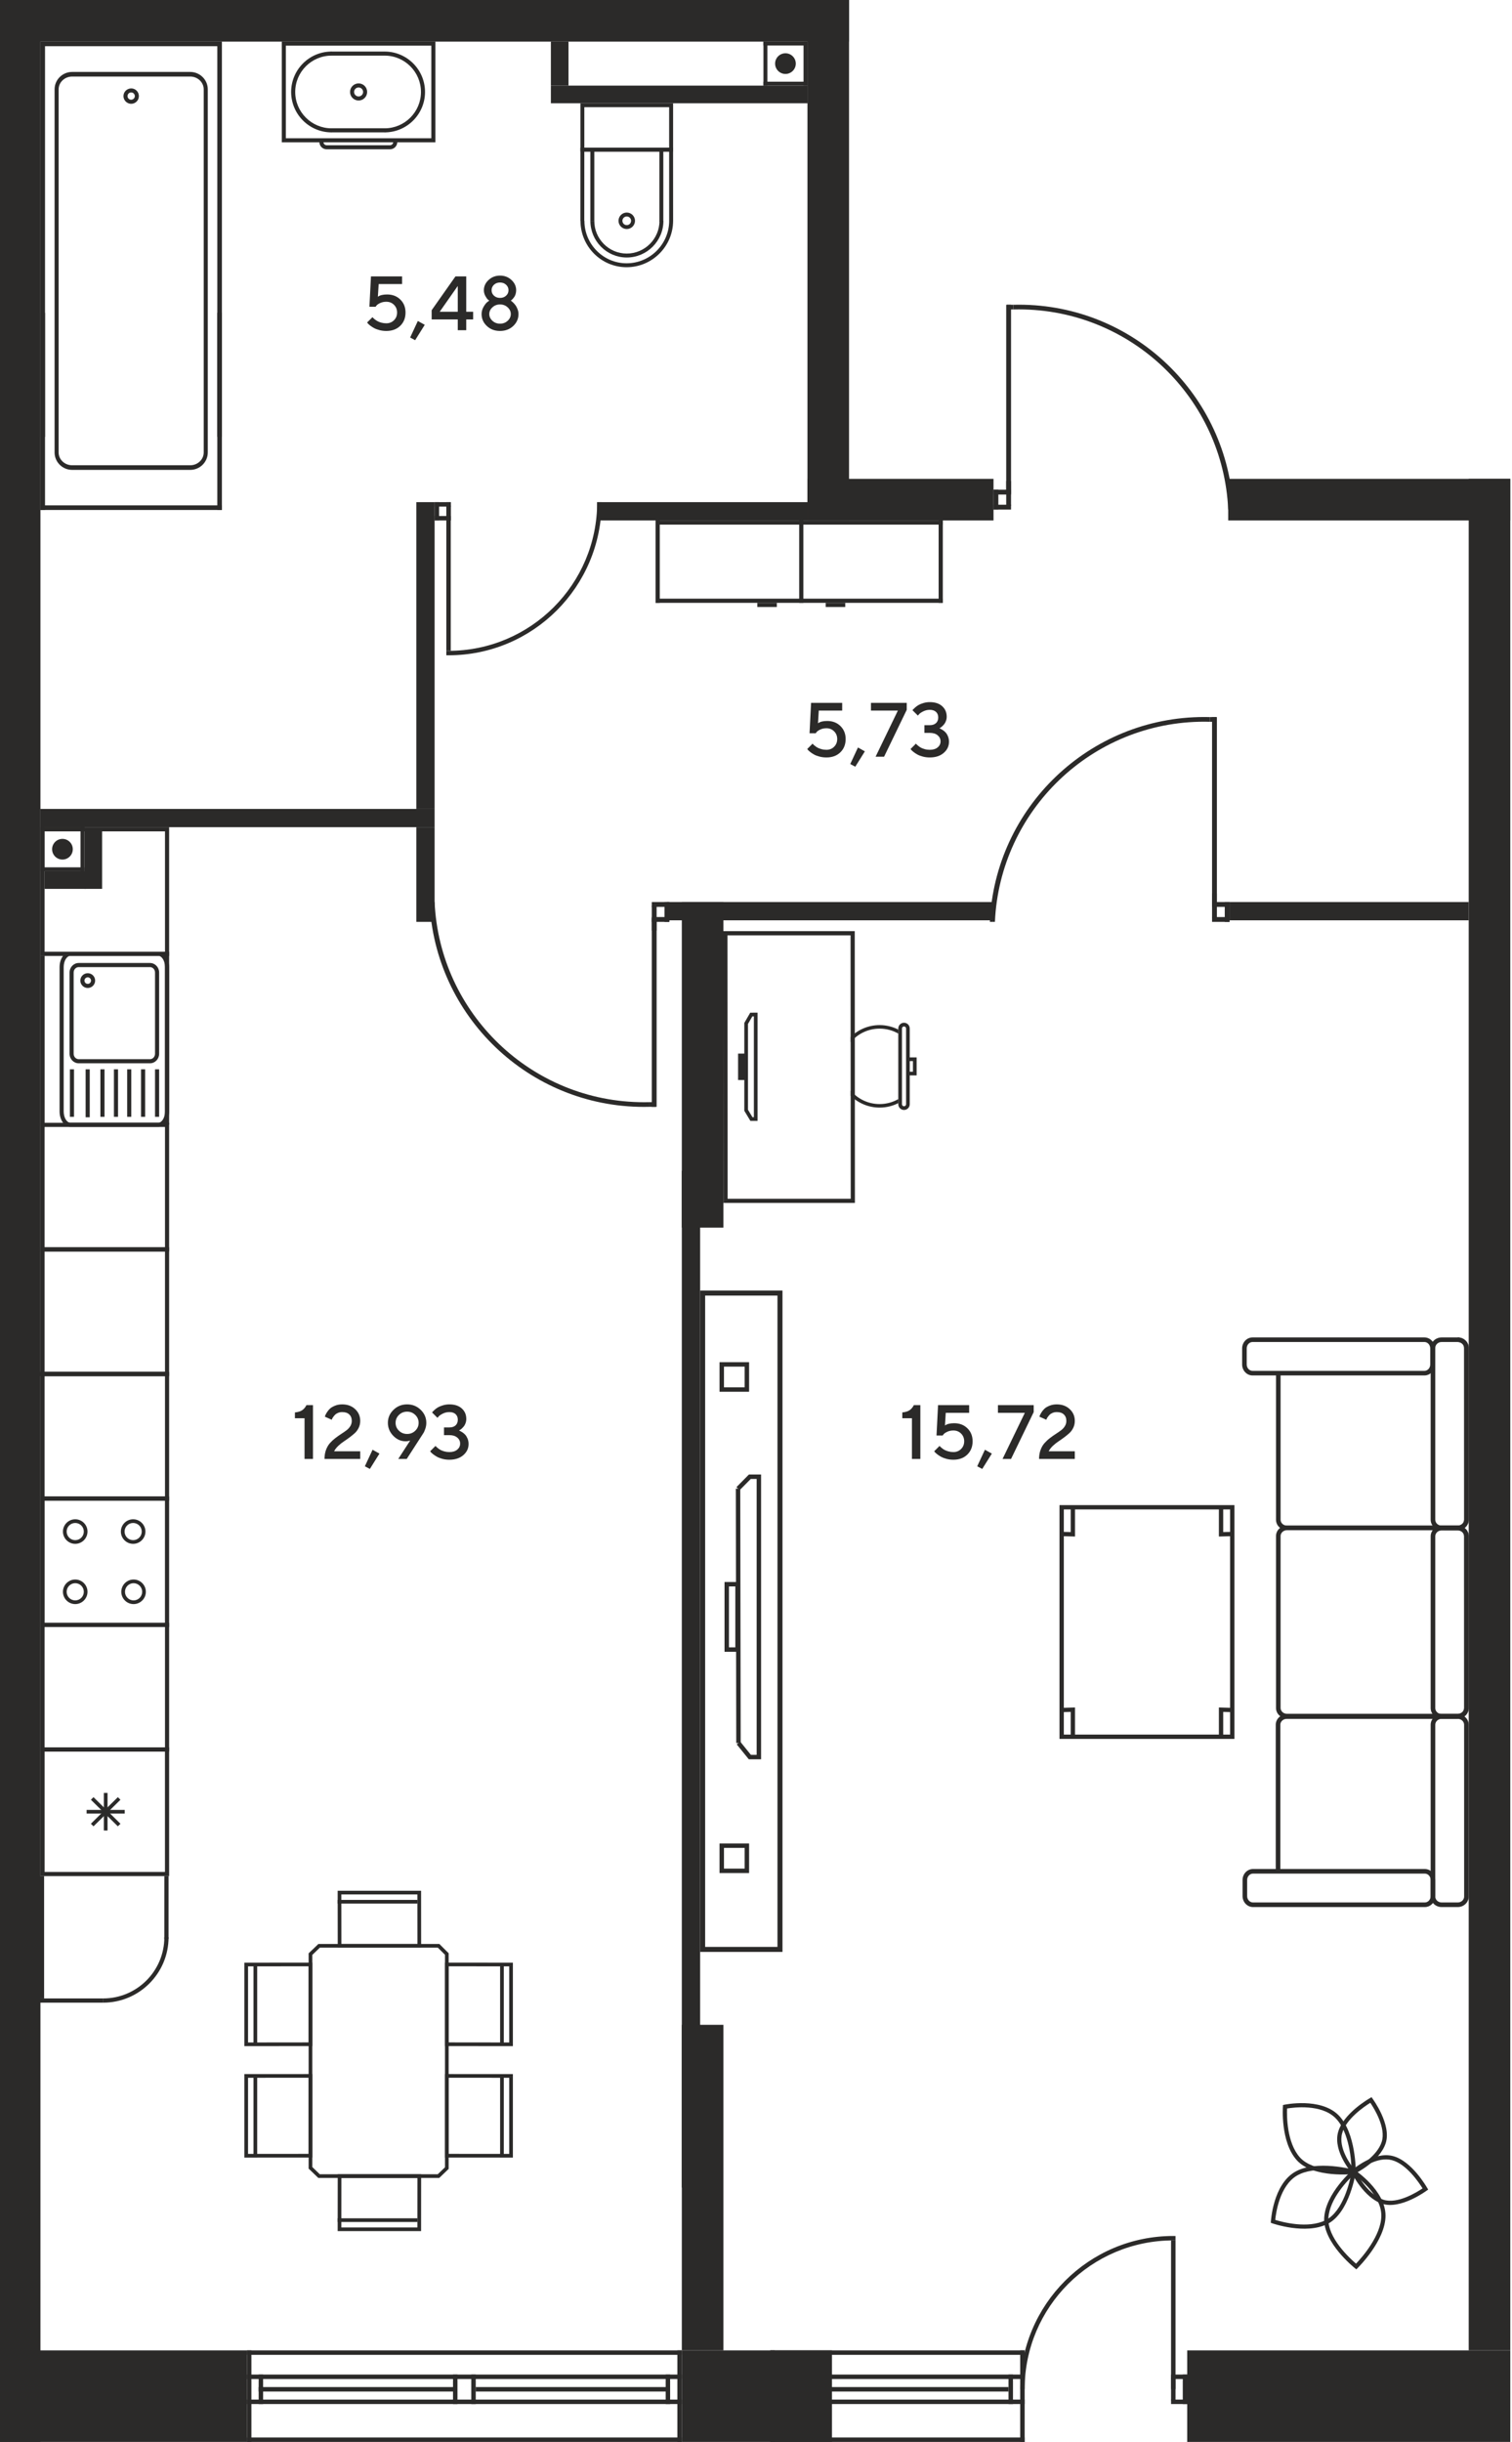 <?xml version="1.0" encoding="UTF-8"?>
<!DOCTYPE svg PUBLIC "-//W3C//DTD SVG 1.1//EN" "http://www.w3.org/Graphics/SVG/1.1/DTD/svg11.dtd">
<!-- Creator: CorelDRAW -->
<svg xmlns="http://www.w3.org/2000/svg" xml:space="preserve" width="669px" height="1080px" version="1.1" style="shape-rendering:geometricPrecision; text-rendering:geometricPrecision; image-rendering:optimizeQuality; fill-rule:evenodd; clip-rule:evenodd"
viewBox="0 0 669 1080.42"
 xmlns:xlink="http://www.w3.org/1999/xlink"
 xmlns:xodm="http://www.corel.com/coreldraw/odm/2003">
 <defs>
  <style type="text/css">
   <![CDATA[
    .fil0 {fill:#2B2A29}
    .fil3 {fill:#2B2A29}
    .fil2 {fill:#2B2A29;fill-rule:nonzero}
    .fil1 {fill:#2B2A29;fill-rule:nonzero}
   ]]>
  </style>
 </defs>
 <g id="Слой_x0020_1">
  <polygon class="fil0" points="668.37,1080.42 668.37,1039.92 525.37,1039.92 525.37,1080.42 "/>
  <polygon class="fil0" points="301.67,1080.42 301.67,1039.92 368.13,1039.92 368.13,1080.42 "/>
  <polygon class="fil0" points="109.18,1080.42 109.18,1039.92 -0.63,1039.92 -0.63,1080.42 "/>
  <polygon class="fil0" points="301.67,1080.42 301.67,1078.45 109.18,1078.45 109.18,1080.42 "/>
  <polygon class="fil0" points="301.67,1041.89 301.67,1039.92 109.18,1039.92 109.18,1041.89 "/>
  <polygon class="fil0" points="301.67,1063.66 301.67,1061.69 109.18,1061.69 109.18,1063.66 "/>
  <polygon class="fil0" points="301.67,1052.58 301.67,1050.61 109.18,1050.61 109.18,1052.58 "/>
  <polygon class="fil0" points="114.36,1063.66 116.33,1063.66 116.33,1050.61 114.36,1050.61 "/>
  <polygon class="fil0" points="299.7,1080.42 301.67,1080.42 301.67,1039.92 299.7,1039.92 "/>
  <polygon class="fil0" points="294.52,1063.66 296.49,1063.66 296.49,1050.61 294.52,1050.61 "/>
  <polygon class="fil0" points="109.18,1080.42 111.15,1080.42 111.15,1039.92 109.18,1039.92 "/>
  <polygon class="fil0" points="201.38,1058.12 201.38,1056.15 114.35,1056.15 114.35,1058.12 "/>
  <polygon class="fil0" points="208.48,1063.66 210.45,1063.66 210.45,1050.61 208.48,1050.61 "/>
  <polygon class="fil0" points="200.39,1063.66 202.36,1063.66 202.36,1050.61 200.39,1050.61 "/>
  <polygon class="fil0" points="295.51,1058.12 295.51,1056.15 210.44,1056.15 210.44,1058.12 "/>
  <polygon class="fil0" points="453.41,1080.42 453.41,1078.45 340.84,1078.45 340.84,1080.42 "/>
  <polygon class="fil0" points="453.41,1041.89 453.41,1039.92 340.84,1039.92 340.84,1041.89 "/>
  <polygon class="fil0" points="453.41,1063.66 453.41,1061.69 340.84,1061.69 340.84,1063.66 "/>
  <polygon class="fil0" points="453.41,1052.58 453.41,1050.61 340.84,1050.61 340.84,1052.58 "/>
  <polygon class="fil0" points="346.02,1063.66 347.99,1063.66 347.99,1050.61 346.02,1050.61 "/>
  <polygon class="fil0" points="451.44,1080.42 453.42,1080.42 453.42,1039.92 451.44,1039.92 "/>
  <polygon class="fil0" points="446.27,1063.66 448.24,1063.66 448.24,1050.61 446.27,1050.61 "/>
  <polygon class="fil0" points="340.84,1080.42 342.81,1080.42 342.81,1039.92 340.84,1039.92 "/>
  <polygon class="fil0" points="446.27,1058.12 446.27,1056.15 346.02,1056.15 346.02,1058.12 "/>
  <polygon class="fil0" points="518.22,1063.66 518.22,1061.69 525.37,1061.69 525.37,1063.66 "/>
  <polygon class="fil0" points="518.22,1052.58 518.22,1050.61 525.37,1050.61 525.37,1052.58 "/>
  <polygon class="fil0" points="525.37,1063.66 523.4,1063.66 523.4,1050.61 525.37,1050.61 "/>
  <polygon class="fil0" points="520.19,1062.08 518.22,1062.08 518.22,1052.03 520.19,1052.03 "/>
  <polygon class="fil0" points="518.22,991.28 520.19,991.28 520.19,1057.06 518.22,1057.06 "/>
  <path class="fil0" d="M520.19 989.31l-0.98 -0.01c-37.42,0 -67.76,30.33 -67.76,67.76l1.96 0c0,-36.34 29.46,-65.8 65.8,-65.8l0.98 0.02 0 -1.97z"/>
  <polygon class="fil0" points="375.68,230.27 357.28,230.27 357.28,0 375.68,0 "/>
  <polygon class="fil0" points="357.28,230.27 357.28,211.87 439.63,211.87 439.63,230.27 "/>
  <polygon class="fil0" points="543.51,230.27 543.51,211.87 668.37,211.87 668.37,230.27 "/>
  <polygon class="fil0" points="-0.63,1080.42 17.77,1080.42 17.77,0 -0.63,0 "/>
  <polygon class="fil0" points="375.68,18.41 375.68,0 -0.63,0 -0.63,18.41 "/>
  <polygon class="fil0" points="649.97,1039.92 668.37,1039.92 668.37,211.87 649.97,211.87 "/>
  <polygon class="fil0" points="301.67,1039.92 320.07,1039.92 320.07,895.87 301.67,895.87 "/>
  <polygon class="fil0" points="301.67,543.15 320.07,543.15 320.07,399.1 301.67,399.1 "/>
  <polygon class="fil0" points="357.28,230.27 357.28,222.17 264.19,222.17 264.19,230.27 "/>
  <polygon class="fil0" points="192.24,407.88 184.15,407.88 184.15,365.99 192.24,365.99 "/>
  <polygon class="fil0" points="192.24,222.17 184.15,222.17 184.15,357.9 192.24,357.9 "/>
  <polygon class="fil0" points="17.77,365.99 17.77,357.9 192.24,357.9 192.24,365.99 "/>
  <polygon class="fil0" points="447.39,225.46 447.39,223.32 439.63,223.32 439.63,225.46 "/>
  <polygon class="fil0" points="447.39,218.81 447.39,216.67 439.63,216.67 439.63,218.81 "/>
  <polygon class="fil0" points="439.63,225.46 441.77,225.46 441.77,216.67 439.63,216.67 "/>
  <polygon class="fil0" points="445.25,223.75 447.39,223.75 447.39,212.84 445.25,212.84 "/>
  <polygon class="fil0" points="447.39,134.84 445.25,134.84 445.25,218.29 447.39,218.29 "/>
  <path class="fil0" d="M450.86 134.81c51,0 92.61,40.2 94.89,90.65l-2.24 0c-2.22,-49.29 -42.88,-88.57 -92.71,-88.57 -0.81,0 -1.61,0.01 -2.41,0.03l0 -2.08c0.81,-0.02 1.64,-0.03 2.47,-0.03z"/>
  <polygon class="fil0" points="445.54,134.84 445.54,136.92 448.39,136.92 448.39,134.84 "/>
  <polygon class="fil0" points="199.4,222.17 199.4,224.15 192.24,224.15 192.24,222.17 "/>
  <polygon class="fil0" points="199.4,228.3 199.4,230.27 192.24,230.27 192.24,228.3 "/>
  <polygon class="fil0" points="192.24,222.17 194.22,222.17 194.22,230.27 192.24,230.27 "/>
  <polygon class="fil0" points="197.43,223.75 199.4,223.75 199.4,230.27 197.43,230.27 "/>
  <polygon class="fil0" points="199.39,287.95 197.43,287.95 197.43,222.17 199.39,222.17 "/>
  <path class="fil0" d="M197.43 289.92l0.98 0.01c37.42,0 67.76,-30.34 67.76,-67.76l-1.97 0c0,36.34 -29.45,65.79 -65.79,65.79l-0.98 -0.01 0 1.97z"/>
  <path class="fil0" d="M84.06 33.87c3.3,0 5.98,2.54 5.98,5.66l0 160.66c0,3.12 -2.68,5.66 -5.98,5.66l-52.26 0c-3.29,0 -5.98,-2.54 -5.98,-5.66l0 -160.66c0,-3.12 2.69,-5.66 5.98,-5.66l52.26 0zm-52.26 174.03l52.26 0c4.29,0 7.78,-3.46 7.78,-7.71l0 -160.66c0,-4.25 -3.49,-7.7 -7.78,-7.7l-52.26 0c-4.28,0 -7.77,3.45 -7.77,7.7l0 160.66c0,4.25 3.49,7.71 7.77,7.71z"/>
  <path class="fil0" d="M57.93 40.9c0.14,0 0.28,0.02 0.41,0.05 0.41,0.11 0.77,0.38 0.98,0.74 0.22,0.38 0.28,0.81 0.18,1.23 -0.22,0.84 -1.13,1.38 -1.98,1.16 -0.41,-0.11 -0.76,-0.38 -0.98,-0.74 -0.22,-0.38 -0.28,-0.81 -0.17,-1.23 0.18,-0.71 0.82,-1.21 1.56,-1.21zm0 5.02c0,0 0,0.01 0,0.01 1.56,-0.01 2.92,-1.06 3.3,-2.56 0.23,-0.88 0.1,-1.8 -0.36,-2.58 -0.47,-0.79 -1.21,-1.35 -2.08,-1.57 -1.82,-0.46 -3.7,0.66 -4.16,2.44 -0.23,0.89 -0.1,1.81 0.37,2.59 0.46,0.78 1.2,1.34 2.08,1.57 0.28,0.07 0.57,0.11 0.85,0.1z"/>
  <polygon class="fil0" points="19.8,191.25 19.8,186.96 19.8,20.44 96.06,20.44 96.06,186.96 96.06,191.25 96.06,193.29 98.09,193.29 98.09,18.41 17.77,18.41 17.77,193.29 19.8,193.29 "/>
  <polygon class="fil0" points="17.77,138.4 19.8,138.4 19.8,225.63 17.77,225.63 "/>
  <polygon class="fil0" points="96.06,138.4 98.09,138.4 98.09,225.63 96.06,225.63 "/>
  <polygon class="fil0" points="17.77,225.63 17.77,223.6 98.09,223.6 98.09,225.63 "/>
  <path class="fil0" d="M158.6 38.7c-1.1,0 -2,0.89 -2,1.99 0,1.1 0.9,1.99 2,1.99 1.09,0 1.99,-0.89 1.99,-1.99 0,-1.1 -0.9,-1.99 -1.99,-1.99zm0 5.77c-2.09,0 -3.79,-1.69 -3.79,-3.78 0,-2.09 1.7,-3.79 3.79,-3.79 2.08,0 3.78,1.7 3.78,3.79 0,2.09 -1.7,3.78 -3.78,3.78z"/>
  <path class="fil0" d="M126.4 61.17l64.39 0 0 -40.97 -64.39 0 0 40.97zm66.18 1.8l-67.98 0 0 -44.56 67.98 0 0 44.56z"/>
  <path class="fil0" d="M172.5 66.06l-28.04 0c-1.78,0 -3.22,-1.44 -3.22,-3.22l1.8 0c0,0.78 0.63,1.42 1.42,1.42l28.04 0c0.78,0 1.42,-0.64 1.42,-1.42l1.8 0c0,1.78 -1.45,3.22 -3.22,3.22z"/>
  <path class="fil0" d="M146.62 58.57c-9.86,0 -17.88,-8.02 -17.88,-17.88 0,-9.86 8.02,-17.88 17.88,-17.88l0 1.8c-8.86,0 -16.08,7.21 -16.08,16.08 0,8.86 7.22,16.08 16.08,16.08l0 1.8z"/>
  <path class="fil0" d="M170.13 58.57l0 -1.8c8.86,0 16.07,-7.21 16.07,-16.08 0,-8.87 -7.21,-16.08 -16.07,-16.08l0 -1.8c9.85,0 17.87,8.02 17.87,17.88 0,9.86 -8.02,17.88 -17.87,17.88z"/>
  <polygon class="fil0" points="170.13,24.61 146.25,24.61 146.25,22.81 170.13,22.81 "/>
  <polygon class="fil0" points="170.31,58.56 146.47,58.56 146.47,56.76 170.31,56.76 "/>
  <path class="fil0" d="M72.88 663.96l0 54.06 -53.26 0 0 -54.06 53.26 0zm1.85 55.91l0 -57.75 -56.96 0 0 57.75 56.96 0z"/>
  <path class="fil0" d="M29.37 677.63c0,-2.09 1.7,-3.8 3.8,-3.8 2.1,0 3.8,1.71 3.8,3.8 0,2.1 -1.7,3.81 -3.8,3.81 -2.1,0 -3.8,-1.71 -3.8,-3.81zm9.23 0c0,-2.99 -2.44,-5.43 -5.43,-5.43 -3,0 -5.44,2.44 -5.44,5.43 0,3 2.45,5.44 5.44,5.44 2.99,0 5.43,-2.44 5.43,-5.44z"/>
  <path class="fil0" d="M55.01 677.63c0,-2.09 1.7,-3.8 3.8,-3.8 2.09,0 3.8,1.71 3.8,3.8 0,2.1 -1.71,3.81 -3.8,3.81 -2.1,0 -3.8,-1.71 -3.8,-3.81zm9.23 0c0,-2.99 -2.44,-5.43 -5.43,-5.43 -3,0 -5.44,2.44 -5.44,5.43 0,3 2.44,5.44 5.44,5.44 2.99,0 5.43,-2.44 5.43,-5.44z"/>
  <path class="fil0" d="M29.37 704.29c0,-2.1 1.7,-3.81 3.8,-3.81 2.1,0 3.8,1.71 3.8,3.81 0,2.09 -1.7,3.8 -3.8,3.8 -2.1,0 -3.8,-1.71 -3.8,-3.8zm9.23 0c0,-3 -2.44,-5.44 -5.43,-5.44 -3,0 -5.44,2.44 -5.44,5.44 0,2.99 2.45,5.43 5.44,5.43 2.99,0 5.43,-2.44 5.43,-5.43z"/>
  <path class="fil0" d="M55.19 704.29c0,-2.1 1.71,-3.81 3.81,-3.81 2.09,0 3.8,1.71 3.8,3.81 0,2.09 -1.71,3.8 -3.8,3.8 -2.1,0 -3.81,-1.71 -3.81,-3.8zm9.24 0c0,-3 -2.44,-5.44 -5.43,-5.44 -3,0 -5.44,2.44 -5.44,5.44 0,2.99 2.44,5.43 5.44,5.43 2.99,0 5.44,-2.44 5.43,-5.43z"/>
  <path class="fil0" d="M68.49 466.23c0,1.33 -1,2.4 -2.23,2.4l-31.55 0c-1.23,0 -2.24,-1.07 -2.24,-2.4l0 -35.94c0,-1.33 1,-2.4 2.24,-2.4l31.55 0c1.23,0 2.23,1.07 2.23,2.4l0 35.94zm-37.83 -35.94l0 35.94c0,2.33 1.81,4.22 4.05,4.22l31.55 0c2.23,0 4.05,-1.89 4.05,-4.22l0 -35.94c0,-2.33 -1.82,-4.22 -4.05,-4.22l-31.55 0c-2.24,0 -4.05,1.89 -4.05,4.22z"/>
  <path class="fil0" d="M40.16 433.86c0,0.8 -0.65,1.45 -1.45,1.45 -0.81,0 -1.46,-0.65 -1.46,-1.45 0,-0.8 0.65,-1.45 1.46,-1.45 0.8,0 1.45,0.65 1.45,1.45zm-4.73 0c0,1.8 1.47,3.27 3.28,3.27 1.8,0 3.27,-1.47 3.27,-3.27 0,-1.81 -1.47,-3.27 -3.27,-3.27 -1.81,0 -3.28,1.46 -3.28,3.27z"/>
  <path class="fil0" d="M72.9 491.77c0,2.7 -1.35,4.97 -2.96,4.97l-38.91 0c-1.61,0 -2.97,-2.27 -2.97,-4.97l0 -63.88c0,-2.7 1.36,-4.97 2.96,-4.97l38.92 0c1.61,0 2.96,2.27 2.96,4.97l0 63.88zm-46.66 -63.88l0 63.88c0,3.74 2.15,6.79 4.78,6.79l38.92 0c2.64,0 4.79,-3.05 4.79,-6.79l0 -63.88c0,-3.74 -2.15,-6.79 -4.79,-6.79l-38.91 0c-2.64,0 -4.79,3.05 -4.79,6.79z"/>
  <polygon class="fil0" points="68.49,473.12 68.49,494.13 70.31,494.13 70.31,473.12 "/>
  <polygon class="fil0" points="30.81,473.12 30.81,494.13 32.63,494.13 32.63,473.12 "/>
  <polygon class="fil0" points="50.3,473.12 50.3,494.13 52.12,494.13 52.12,473.12 "/>
  <polygon class="fil0" points="62.3,473.12 62.3,494.13 64.11,494.13 64.11,473.12 "/>
  <polygon class="fil0" points="56.16,473.12 56.16,494.13 57.98,494.13 57.98,473.12 "/>
  <polygon class="fil0" points="44.31,473.12 44.31,494.13 46.13,494.13 46.13,473.12 "/>
  <polygon class="fil0" points="37.77,473.12 37.77,494.33 39.59,494.33 39.59,473.12 "/>
  <polygon class="fil0" points="74.73,497.6 72.88,497.6 72.88,421.1 74.73,421.1 "/>
  <polygon class="fil0" points="19.62,498.56 17.77,498.56 17.77,422.95 19.62,422.95 "/>
  <polygon class="fil0" points="16.97,608.83 16.97,606.98 73.93,606.98 73.93,608.83 "/>
  <polygon class="fil0" points="38.21,802.41 38.21,800.79 55.08,800.79 55.08,802.41 "/>
  <polygon class="fil0" points="45.83,809.91 45.83,793.28 47.47,793.28 47.47,809.91 "/>
  <polygon class="fil0" points="40.1,796.29 41.26,795.15 53.19,806.91 52.03,808.05 "/>
  <polygon class="fil0" points="40.1,806.91 52.03,795.15 53.19,796.29 41.26,808.05 "/>
  <path class="fil0" d="M19.61 774.96l0 53.27 53.27 0 0 -53.27 -53.27 0zm-1.84 55.11l0 -56.95 56.96 0 0 56.95 -56.96 0z"/>
  <path class="fil0" d="M19.6 719.86l53.3 0 0 53.26 -53.3 0 0 -53.26zm55.13 -1.84l-56.96 0 0 56.95 56.96 0 0 -56.95z"/>
  <path class="fil0" d="M19.6 608.86l53.3 0 0 53.25 -53.3 0 0 -53.25zm55.13 -1.85l-56.96 0 0 56.95 56.96 0 0 -56.95z"/>
  <path class="fil0" d="M150.96 838.19l33.67 0 0.02 21.91 -33.67 0 -0.02 -21.91zm35.3 -1.63l-36.93 0 0.03 25.17 36.92 0 -0.02 -25.17z"/>
  <path class="fil0" d="M150.96 985.52l33.67 0 0.02 -21.9 -33.67 0 -0.02 21.9zm35.3 1.63l-36.93 0 0.03 -25.16 36.92 0 -0.02 25.16z"/>
  <polygon class="fil0" points="184.6,840.6 149.3,840.6 149.3,842.23 184.6,842.23 "/>
  <polygon class="fil0" points="184.6,983.11 149.3,983.11 149.3,981.48 184.6,981.48 "/>
  <path class="fil0" d="M141.46 861.73l52.2 0 3.17 3.15 0 94.04 -3.2 3.07 -52.22 0 -3.3 -3.19 0 -93.86 3.35 -3.21zm52.88 -1.63l-53.54 0 -4.32 4.14 0 95.26 4.28 4.12 53.53 0 4.17 -4 0 -95.41 -4.12 -4.11z"/>
  <path class="fil0" d="M109.67 870.01l26.81 -0.03 0 33.67 -26.81 0.03 0 -33.67zm28.44 -1.66l-30.07 0.03 0 36.93 30.07 -0.03 0 -36.93z"/>
  <polygon class="fil0" points="113.71,869.17 112.08,869.17 112.08,904.47 113.71,904.47 "/>
  <path class="fil0" d="M109.67 919.31l26.81 -0.02 0 33.67 -26.81 0.02 0 -33.67zm28.44 -1.65l-30.07 0.02 0 36.93 30.07 -0.02 0 -36.93z"/>
  <polygon class="fil0" points="113.71,918.47 112.08,918.47 112.08,953.77 113.71,953.77 "/>
  <path class="fil0" d="M225.27 870.01l-26.81 -0.03 0 33.67 26.81 0.03 0 -33.67zm-28.44 -1.66l30.06 0.03 0 36.93 -30.06 -0.03 0 -36.93z"/>
  <polygon class="fil0" points="221.23,869.17 222.86,869.17 222.86,904.47 221.23,904.47 "/>
  <path class="fil0" d="M225.27 919.31l-26.81 -0.02 0 33.67 26.81 0.02 0 -33.67zm-28.44 -1.65l30.06 0.02 0 36.93 -30.06 -0.02 0 -36.93z"/>
  <polygon class="fil0" points="221.23,918.47 222.86,918.47 222.86,953.77 221.23,953.77 "/>
  <g id="_1638927461408">
   <path class="fil0" d="M320.32 826.76l0 -9.16 9.16 0 0 9.16 -9.16 0zm-1.96 -11.12l0 13.08 13.08 0 0 -13.08 -13.08 0z"/>
   <path class="fil0" d="M320.32 613.82l0 -9.16 9.16 0 0 9.16 -9.16 0zm-1.96 -11.12l0 13.08 13.08 0 0 -13.08 -13.08 0z"/>
   <polygon class="fil0" points="325.86,657.96 327.25,659.34 332.19,654.35 334.79,654.35 334.79,776.43 332.25,776.43 327.51,770.57 325.98,771.81 331.31,778.39 336.75,778.39 336.75,652.39 331.37,652.39 "/>
   <polygon class="fil0" points="325.57,658.65 325.76,771.19 327.72,771.19 327.53,658.65 "/>
   <path class="fil0" d="M322.53 728.86l0 -26.95 2.82 0 0 26.95 -2.82 0zm-1.96 -28.91l0 30.88 6.74 0 0 -30.88 -6.74 0z"/>
   <path class="fil0" d="M311.99 861.4l0 -288.17 32.01 0 0 288.17 -32.01 0zm-2.22 -290.39l0 292.61 36.45 0 0 -292.61 -36.45 0z"/>
  </g>
  <path class="fil0" d="M645 758.47l-75.59 0c-2.67,0 -4.85,2.08 -4.85,4.63l0 64.69 2.03 0 0 -64.69c0,-1.43 1.27,-2.59 2.82,-2.59l75.59 0 0 -2.04z"/>
  <path class="fil0" d="M569.52 758.27c-1.55,0 -2.82,-1.17 -2.82,-2.6l0 -76.04c0,-1.43 1.27,-2.6 2.82,-2.6l75.59 0.01c1.56,0 2.82,1.16 2.82,2.59l0.01 76.05c0,1.43 -1.27,2.59 -2.83,2.59l-75.59 0zm75.59 -83.27l-75.59 0c-2.68,0 -4.85,2.07 -4.85,4.63l0 76.05c0,2.55 2.17,4.62 4.85,4.62l75.59 0.01c2.68,0 4.86,-2.08 4.86,-4.64l0 -76.04c0,-2.55 -2.18,-4.63 -4.86,-4.63z"/>
  <path class="fil0" d="M637.99 758.36c-1.56,0 -2.82,-1.17 -2.82,-2.6l0 -76.04c0,-1.43 1.26,-2.59 2.82,-2.59l7.12 0c1.56,0 2.82,1.16 2.82,2.59l0.01 76.04c0,1.43 -1.27,2.6 -2.83,2.6l-7.12 0zm7.12 -83.27l-7.12 0c-2.68,0 -4.86,2.08 -4.86,4.63l0 76.04c0,2.55 2.18,4.63 4.86,4.63l7.12 0c2.68,0 4.86,-2.08 4.86,-4.63l0 -76.04c0,-2.55 -2.18,-4.63 -4.86,-4.63z"/>
  <path class="fil0" d="M637.99 841.74c-1.56,0 -2.82,-1.17 -2.82,-2.6l0 -76.04c0,-1.43 1.26,-2.59 2.82,-2.59l7.12 0c1.56,0 2.82,1.16 2.82,2.59l0.01 76.04c0,1.43 -1.27,2.6 -2.83,2.6l-7.12 0zm7.12 -83.27l-7.12 0c-2.68,0 -4.86,2.08 -4.86,4.63l0 76.04c0,2.56 2.18,4.63 4.86,4.63l7.12 0c2.68,0 4.86,-2.08 4.86,-4.63l0 -76.04c0,-2.55 -2.18,-4.63 -4.86,-4.63z"/>
  <path class="fil0" d="M554.49 841.74c-1.43,0 -2.59,-1.27 -2.59,-2.82l0 -7.13c0,-1.55 1.16,-2.82 2.59,-2.82l76.05 0c1.43,0 2.59,1.27 2.59,2.82l0 7.13c0,1.55 -1.16,2.82 -2.59,2.82l-76.05 0zm76.05 -14.8l-76.05 0c-2.55,0 -4.62,2.17 -4.62,4.85l0 7.13c0,2.67 2.07,4.85 4.62,4.85l76.05 0c2.55,0 4.63,-2.18 4.63,-4.85l0 -7.13c0,-2.68 -2.08,-4.85 -4.63,-4.85z"/>
  <path class="fil0" d="M645.11 591.74l0 2.03c1.56,0 2.82,1.16 2.82,2.6l0.01 76.04c0,1.43 -1.27,2.59 -2.83,2.59l-75.59 0c-1.55,0 -2.82,-1.16 -2.82,-2.59l0 -64.69 -2.03 0 0 64.69c0,2.55 2.17,4.62 4.85,4.62l75.59 0.01c2.68,0 4.86,-2.08 4.86,-4.63l0 -76.04c0,-2.56 -2.18,-4.63 -4.86,-4.63z"/>
  <path class="fil0" d="M637.99 675c-1.56,0 -2.82,-1.16 -2.82,-2.59l0 -76.04c0,-1.43 1.26,-2.6 2.82,-2.6l7.12 0c1.56,0 2.82,1.16 2.82,2.6l0.01 76.04c0,1.43 -1.27,2.59 -2.83,2.59l-7.12 0zm7.12 -83.26l-7.12 0c-2.68,0 -4.86,2.07 -4.86,4.63l0 76.04c0,2.55 2.18,4.62 4.86,4.62l7.12 0.01c2.68,0 4.86,-2.08 4.86,-4.63l0 -76.04c0,-2.56 -2.18,-4.63 -4.86,-4.63z"/>
  <path class="fil0" d="M554.3 606.53c-1.43,0 -2.59,-1.26 -2.59,-2.81l0 -7.13c0,-1.55 1.16,-2.82 2.59,-2.82l76.05 0c1.43,0 2.59,1.27 2.59,2.82l0 7.13c0,1.55 -1.16,2.81 -2.59,2.81l-76.05 0zm76.05 -14.79l-76.05 0c-2.54,0 -4.62,2.17 -4.62,4.85l0 7.13c0,2.68 2.08,4.85 4.62,4.85l76.05 0c2.55,0 4.63,-2.17 4.63,-4.85l0 -7.13c0,-2.67 -2.08,-4.85 -4.63,-4.85z"/>
  <path class="fil0" d="M470.75 767.46l0 -99.62 73.6 0 0 99.62 -73.6 0zm-1.91 -101.53l0 103.44 77.42 0 0 -103.44 -77.42 0z"/>
  <polygon class="fil0" points="469.77,679.66 475.71,679.84 475.71,666.89 473.8,666.89 473.8,677.87 469.82,677.76 "/>
  <polygon class="fil0" points="539.39,666.89 539.39,679.84 545.33,679.66 545.28,677.76 541.3,677.87 541.3,666.89 "/>
  <polygon class="fil0" points="469.77,755.64 469.82,757.54 473.8,757.43 473.8,768.41 475.71,768.41 475.71,755.46 "/>
  <polygon class="fil0" points="539.39,755.46 539.39,768.41 541.3,768.41 541.3,757.43 545.28,757.54 545.33,755.64 "/>
  <polygon class="fil0" points="290.06,230.27 290.06,232.12 417.19,232.12 417.19,230.27 "/>
  <polygon class="fil0" points="290.06,264.88 290.06,266.73 417.19,266.73 417.19,264.88 "/>
  <polygon class="fil0" points="415.34,266.72 417.19,266.72 417.19,230.27 415.34,230.27 "/>
  <polygon class="fil0" points="290.06,266.72 291.9,266.72 291.9,230.27 290.06,230.27 "/>
  <polygon class="fil0" points="353.62,266.72 355.47,266.72 355.47,230.27 353.62,230.27 "/>
  <polygon class="fil0" points="335.09,266.72 335.09,268.57 343.72,268.57 343.72,266.72 "/>
  <polygon class="fil0" points="365.36,266.72 365.36,268.57 374,268.57 374,266.72 "/>
  <path class="fil0" d="M321.94 530.39l-0.07 -116.56 54.49 0 0.07 116.56 -54.49 0zm-1.92 -118.41l0.08 120.26 58.18 0 -0.07 -120.26 -58.19 0z"/>
  <path class="fil0" d="M400.93 488.55c0,0.51 -0.41,0.92 -0.91,0.92 -0.5,0 -0.91,-0.41 -0.91,-0.91l0 -33.51c0,-0.5 0.41,-0.91 0.91,-0.91 0.5,0 0.91,0.41 0.91,0.91l0 33.5zm-3.45 -33.5l0 33.5c0,1.41 1.14,2.55 2.54,2.55 1.4,0 2.53,-1.14 2.53,-2.54l0 -33.51c0,-1.4 -1.13,-2.54 -2.53,-2.54 -1.4,0 -2.54,1.14 -2.54,2.54z"/>
  <polygon class="fil0" points="401.54,467.84 401.54,469.47 403.97,469.47 403.97,474.18 401.74,474.18 401.74,475.81 405.6,475.81 405.6,467.84 "/>
  <path class="fil0" d="M330.95 491l0 -37.95 1.94 -3.36 0.67 0 0 44.62 -0.62 0 -1.99 -3.31zm-1.63 -38.39l0 38.84 2.7 4.49 3.17 0 0 -47.89 -3.24 0.01 -2.63 4.55z"/>
  <polygon class="fil0" points="326.93,477.49 329.9,477.49 329.9,466.51 326.93,466.51 "/>
  <path class="fil0" d="M327.28 477.14l0 -10.27 2.26 0 0 10.27 -2.26 0zm-0.71 -10.98l0 11.68 3.68 0 0 -11.68 -3.68 0z"/>
  <path class="fil0" d="M397.48 455.53c-2.48,-1.26 -5.29,-1.98 -8.26,-1.98 -4.99,0 -9.51,2 -12.8,5.24l0 2.3c3.06,-3.65 7.65,-5.97 12.8,-5.97 3.01,0 5.82,0.79 8.26,2.18l0 -1.77zm-21.06 29.29c3.29,3.23 7.81,5.23 12.8,5.23 2.97,0 5.78,-0.71 8.26,-1.97l0 -1.78c-2.44,1.39 -5.25,2.19 -8.26,2.19 -5.15,0 -9.74,-2.32 -12.8,-5.97l0 2.3z"/>
  <polygon class="fil0" points="309.77,518.02 301.67,518.02 301.67,967.89 309.77,967.89 "/>
  <polygon class="fil0" points="295.05,399.1 295.05,407.19 440.25,407.19 440.25,399.1 "/>
  <polygon class="fil0" points="288.37,399.1 288.37,401.24 296.12,401.24 296.12,399.1 "/>
  <polygon class="fil0" points="288.37,405.74 288.37,407.88 296.12,407.88 296.12,405.74 "/>
  <polygon class="fil0" points="296.12,399.1 293.99,399.1 293.99,407.88 296.12,407.88 "/>
  <polygon class="fil0" points="290.51,400.81 288.37,400.81 288.37,411.72 290.51,411.72 "/>
  <polygon class="fil0" points="288.37,489.71 290.51,489.71 290.51,406.26 288.37,406.26 "/>
  <path class="fil0" d="M284.9 489.74c-51,0 -92.62,-40.2 -94.89,-90.64l2.23 0c2.22,49.29 42.88,88.57 92.72,88.57 0.8,0 1.61,-0.01 2.41,-0.03l0 2.07c-0.82,0.03 -1.65,0.03 -2.47,0.03z"/>
  <polygon class="fil0" points="290.21,489.71 290.21,487.64 287.37,487.64 287.37,489.71 "/>
  <polygon class="fil0" points="544.13,399.1 544.13,407.19 649.97,407.19 649.97,399.1 "/>
  <polygon class="fil0" points="536.37,407.88 536.37,405.75 544.13,405.75 544.13,407.88 "/>
  <polygon class="fil0" points="536.37,401.24 536.37,399.1 544.13,399.1 544.13,401.24 "/>
  <polygon class="fil0" points="544.13,407.88 541.99,407.88 541.99,399.1 544.13,399.1 "/>
  <polygon class="fil0" points="538.51,406.17 536.37,406.17 536.37,395.27 538.51,395.27 "/>
  <polygon class="fil0" points="536.37,317.27 538.51,317.27 538.51,400.72 536.37,400.72 "/>
  <path class="fil0" d="M532.9 317.24c-51,0 -92.61,40.2 -94.89,90.64l2.24 0c2.21,-49.29 42.87,-88.57 92.71,-88.57 0.8,0 1.61,0.02 2.41,0.04l0 -2.08c-0.82,-0.02 -1.64,-0.03 -2.47,-0.03z"/>
  <polygon class="fil0" points="538.21,317.27 538.21,319.35 535.37,319.35 535.37,317.27 "/>
  <path class="fil1" d="M135.52 621.69l2.88 0 0 23.82 -3.73 0 0 -18.02 -4.26 0 0 -2.56c1.43,-0.15 2.52,-0.49 3.27,-1.02 0.75,-0.53 1.36,-1.26 1.84,-2.22zm23.8 23.82l-15.81 0c0,-1.47 0.22,-2.81 0.66,-4.01 0.45,-1.2 1.03,-2.2 1.74,-3 0.71,-0.79 1.5,-1.53 2.36,-2.19 0.86,-0.66 1.71,-1.27 2.56,-1.82 0.86,-0.55 1.64,-1.09 2.36,-1.62 0.71,-0.53 1.29,-1.15 1.73,-1.87 0.44,-0.71 0.66,-1.49 0.66,-2.33 0,-1.21 -0.37,-2.16 -1.12,-2.86 -0.74,-0.7 -1.79,-1.04 -3.13,-1.04 -0.65,0 -1.26,0.12 -1.84,0.35 -0.56,0.24 -1.01,0.52 -1.32,0.85 -0.32,0.33 -0.59,0.66 -0.83,0.99 -0.24,0.33 -0.4,0.62 -0.5,0.86l-0.11 0.35 -3.05 -1.36c0.03,-0.15 0.1,-0.35 0.18,-0.6 0.09,-0.24 0.32,-0.67 0.7,-1.3 0.39,-0.61 0.83,-1.16 1.34,-1.64 0.51,-0.48 1.25,-0.91 2.21,-1.31 0.96,-0.4 2.04,-0.6 3.22,-0.6 2.34,0 4.25,0.7 5.75,2.11 1.5,1.4 2.24,3.14 2.24,5.2 0,1.09 -0.22,2.09 -0.66,3.02 -0.45,0.94 -1.01,1.71 -1.69,2.34 -0.68,0.62 -1.46,1.27 -2.34,1.92 -0.88,0.66 -1.73,1.26 -2.57,1.81 -0.83,0.54 -1.64,1.19 -2.45,1.95 -0.8,0.76 -1.42,1.56 -1.85,2.4l11.56 0 0 3.4zm5.46 -4.08l3.05 1.71 -4.25 6.79 -2.21 -1.18 3.41 -7.32zm14.61 -3.74c-2.06,0 -3.88,-0.81 -5.46,-2.43 -1.57,-1.63 -2.37,-3.54 -2.37,-5.74 0,-2.23 0.83,-4.15 2.49,-5.75 1.65,-1.61 3.66,-2.41 6.02,-2.41 2.36,0 4.36,0.8 6.02,2.41 1.66,1.62 2.48,3.53 2.48,5.75 0,0.91 -0.15,1.81 -0.47,2.72 -0.31,0.91 -0.63,1.59 -0.96,2.05l-0.44 0.68 -6.8 10.54 -3.75 0 5.29 -8.17c-0.57,0.24 -1.25,0.35 -2.05,0.35zm-2.94 -11.65c-0.99,0.97 -1.48,2.13 -1.48,3.48 0,1.36 0.49,2.52 1.48,3.48 0.99,0.97 2.19,1.45 3.62,1.45 1.43,0 2.64,-0.48 3.62,-1.45 0.99,-0.96 1.48,-2.12 1.48,-3.48 0,-1.35 -0.49,-2.51 -1.48,-3.48 -0.98,-0.97 -2.19,-1.46 -3.62,-1.46 -1.43,0 -2.63,0.49 -3.62,1.46zm26.58 6.88c0.11,0.05 0.26,0.11 0.46,0.19 0.19,0.09 0.53,0.29 1.02,0.6 0.49,0.32 0.92,0.68 1.29,1.09 0.38,0.41 0.72,0.98 1.03,1.7 0.3,0.73 0.45,1.52 0.45,2.39 0,1.95 -0.78,3.59 -2.34,4.94 -1.55,1.34 -3.61,2.02 -6.17,2.02 -1.08,0 -2.11,-0.13 -3.09,-0.39 -0.97,-0.26 -1.78,-0.58 -2.41,-0.93 -0.64,-0.37 -1.19,-0.73 -1.66,-1.09 -0.46,-0.37 -0.8,-0.67 -1.01,-0.91l-0.33 -0.42 2.38 -2.38c0.04,0.07 0.12,0.16 0.24,0.3 0.11,0.12 0.36,0.34 0.75,0.66 0.39,0.32 0.8,0.59 1.22,0.83 0.43,0.23 1,0.45 1.7,0.65 0.7,0.19 1.44,0.29 2.21,0.29 1.48,0 2.64,-0.36 3.49,-1.07 0.86,-0.72 1.28,-1.61 1.28,-2.68 0,-1.07 -0.42,-1.96 -1.28,-2.67 -0.85,-0.72 -2.01,-1.07 -3.49,-1.07l-2.37 0 0 -3.41 2.37 0c1.18,0 2.1,-0.31 2.76,-0.91 0.65,-0.62 0.98,-1.44 0.98,-2.49 0,-1.05 -0.33,-1.87 -0.98,-2.48 -0.66,-0.61 -1.58,-0.91 -2.76,-0.91 -0.99,0 -1.93,0.21 -2.82,0.64 -0.88,0.43 -1.51,0.85 -1.88,1.25l-0.56 0.65 -2.39 -2.38c0.06,-0.09 0.16,-0.22 0.31,-0.37 0.13,-0.16 0.44,-0.45 0.91,-0.88 0.48,-0.42 0.99,-0.78 1.54,-1.09 0.54,-0.3 1.25,-0.58 2.14,-0.84 0.88,-0.26 1.8,-0.39 2.75,-0.39 2.34,0 4.17,0.6 5.5,1.8 1.33,1.2 2,2.76 2,4.66 0,0.65 -0.12,1.28 -0.34,1.88 -0.23,0.61 -0.5,1.1 -0.83,1.48 -0.31,0.37 -0.63,0.7 -0.93,0.97 -0.31,0.27 -0.57,0.46 -0.81,0.57l-0.33 0.2z"/>
  <path class="fil1" d="M404.37 621.69l2.88 0 0 23.82 -3.73 0 0 -18.02 -4.26 0 0 -2.56c1.43,-0.15 2.52,-0.49 3.27,-1.02 0.75,-0.53 1.36,-1.26 1.84,-2.22zm17.85 8.01c2.39,0 4.34,0.75 5.87,2.26 1.53,1.5 2.29,3.42 2.29,5.73 0,2.4 -0.78,4.37 -2.34,5.88 -1.56,1.52 -3.62,2.28 -6.16,2.28 -1.09,0 -2.12,-0.13 -3.09,-0.39 -0.98,-0.26 -1.78,-0.58 -2.42,-0.93 -0.64,-0.37 -1.19,-0.73 -1.65,-1.09 -0.47,-0.37 -0.8,-0.67 -1,-0.91l-0.35 -0.42 2.39 -2.38c0.05,0.07 0.12,0.16 0.24,0.3 0.1,0.12 0.35,0.34 0.75,0.66 0.38,0.32 0.79,0.59 1.22,0.83 0.44,0.23 1,0.45 1.71,0.65 0.7,0.19 1.43,0.29 2.2,0.29 1.36,0 2.49,-0.46 3.4,-1.36 0.91,-0.91 1.37,-2.05 1.37,-3.41 0,-1.36 -0.46,-2.5 -1.37,-3.41 -0.91,-0.91 -2.04,-1.36 -3.4,-1.36 -1,0 -1.9,0.18 -2.69,0.55 -0.79,0.36 -1.33,0.73 -1.63,1.09l-0.43 0.57 -2.73 0 0.68 -13.44 13.77 0 0 3.41 -10.36 0 -0.35 5.61c0.91,-0.68 2.27,-1.01 4.08,-1.01zm13.61 11.73l3.06 1.71 -4.25 6.79 -2.22 -1.18 3.41 -7.32zm5.76 -19.74l15.83 0 0 3.08 -10.03 20.74 -3.76 0 9.87 -20.41 -11.91 0 0 -3.41zm34.02 23.82l-15.82 0c0,-1.47 0.23,-2.81 0.67,-4.01 0.45,-1.2 1.02,-2.2 1.74,-3 0.71,-0.79 1.49,-1.53 2.36,-2.19 0.85,-0.66 1.71,-1.27 2.56,-1.82 0.86,-0.55 1.64,-1.09 2.35,-1.62 0.72,-0.53 1.3,-1.15 1.74,-1.87 0.44,-0.71 0.66,-1.49 0.66,-2.33 0,-1.21 -0.37,-2.16 -1.12,-2.86 -0.74,-0.7 -1.79,-1.04 -3.13,-1.04 -0.65,0 -1.27,0.12 -1.84,0.35 -0.56,0.24 -1.01,0.52 -1.32,0.85 -0.32,0.33 -0.6,0.66 -0.83,0.99 -0.24,0.33 -0.41,0.62 -0.5,0.86l-0.11 0.35 -3.06 -1.36c0.04,-0.15 0.11,-0.35 0.19,-0.6 0.09,-0.24 0.32,-0.67 0.7,-1.3 0.38,-0.61 0.83,-1.16 1.34,-1.64 0.51,-0.48 1.24,-0.91 2.21,-1.31 0.96,-0.4 2.03,-0.6 3.22,-0.6 2.34,0 4.25,0.7 5.75,2.11 1.5,1.4 2.24,3.14 2.24,5.2 0,1.09 -0.22,2.09 -0.66,3.02 -0.45,0.94 -1.01,1.71 -1.69,2.34 -0.68,0.62 -1.46,1.27 -2.34,1.92 -0.88,0.66 -1.74,1.26 -2.57,1.81 -0.83,0.54 -1.64,1.19 -2.45,1.95 -0.8,0.76 -1.42,1.56 -1.85,2.4l11.56 0 0 3.4z"/>
  <path class="fil1" d="M171.21 130.29c2.38,0 4.34,0.75 5.87,2.25 1.53,1.51 2.29,3.42 2.29,5.74 0,2.4 -0.78,4.36 -2.34,5.88 -1.57,1.52 -3.62,2.27 -6.16,2.27 -1.09,0 -2.12,-0.13 -3.09,-0.39 -0.98,-0.26 -1.78,-0.57 -2.42,-0.93 -0.64,-0.36 -1.19,-0.72 -1.66,-1.08 -0.46,-0.37 -0.79,-0.67 -0.99,-0.92l-0.35 -0.42 2.39 -2.37c0.05,0.07 0.12,0.16 0.24,0.29 0.1,0.13 0.35,0.35 0.74,0.67 0.39,0.31 0.8,0.58 1.23,0.82 0.44,0.24 1,0.46 1.71,0.66 0.7,0.19 1.43,0.28 2.2,0.28 1.36,0 2.49,-0.45 3.4,-1.36 0.91,-0.9 1.36,-2.04 1.36,-3.4 0,-1.36 -0.45,-2.5 -1.36,-3.41 -0.91,-0.91 -2.04,-1.36 -3.4,-1.36 -1,0 -1.9,0.18 -2.69,0.55 -0.79,0.36 -1.33,0.73 -1.63,1.09l-0.43 0.57 -2.73 0 0.68 -13.44 13.77 0 0 3.4 -10.36 0 -0.35 5.62c0.91,-0.68 2.27,-1.01 4.08,-1.01zm13.61 11.72l3.06 1.71 -4.26 6.8 -2.21 -1.18 3.41 -7.33zm21.42 -4.08l3.06 0 0 3.4 -3.06 0 0 4.77 -3.75 0 0 -4.77 -11.56 0 0 -4.07 10.55 -14.98 4.76 0 0 15.65zm-3.75 0l0 -11.4 -7.99 11.4 7.99 0zm22.09 -1.94c-0.92,-0.86 -2.04,-1.29 -3.38,-1.29 -1.33,0 -2.46,0.43 -3.38,1.29 -0.92,0.84 -1.38,1.84 -1.38,2.97 0,1.12 0.46,2.12 1.38,2.97 0.92,0.85 2.05,1.28 3.38,1.28 1.34,0 2.46,-0.43 3.38,-1.28 0.93,-0.85 1.38,-1.85 1.38,-2.97 0,-1.13 -0.45,-2.13 -1.38,-2.97zm-0.69 -10c-0.7,-0.66 -1.6,-0.99 -2.69,-0.99 -1.09,0 -1.98,0.33 -2.69,0.99 -0.7,0.66 -1.05,1.47 -1.05,2.42 0,0.95 0.35,1.76 1.05,2.41 0.71,0.66 1.6,0.99 2.69,0.99 1.09,0 1.99,-0.33 2.69,-0.99 0.71,-0.65 1.06,-1.46 1.06,-2.41 0,-0.95 -0.35,-1.76 -1.06,-2.42zm-7.76 -2.11c1.38,-1.29 3.08,-1.94 5.07,-1.94 2,0 3.69,0.65 5.07,1.94 1.38,1.29 2.07,2.8 2.07,4.53 0,0.56 -0.08,1.11 -0.23,1.64 -0.16,0.54 -0.35,0.97 -0.59,1.31 -0.24,0.35 -0.48,0.65 -0.72,0.91 -0.23,0.26 -0.44,0.45 -0.6,0.56l-0.24 0.18c0.09,0.07 0.21,0.16 0.38,0.26 0.16,0.12 0.43,0.37 0.82,0.75 0.39,0.39 0.73,0.8 1.02,1.23 0.3,0.43 0.56,0.98 0.81,1.65 0.25,0.66 0.38,1.35 0.38,2.06 0,2.05 -0.78,3.82 -2.33,5.28 -1.56,1.46 -3.51,2.19 -5.85,2.19 -2.33,0 -4.28,-0.73 -5.82,-2.19 -1.56,-1.46 -2.33,-3.23 -2.33,-5.28 0,-1.11 0.28,-2.16 0.85,-3.15 0.56,-0.99 1.12,-1.71 1.69,-2.17l0.86 -0.63c-0.17,-0.11 -0.39,-0.28 -0.66,-0.51 -0.27,-0.24 -0.62,-0.75 -1.07,-1.54 -0.44,-0.79 -0.66,-1.64 -0.66,-2.55 0,-1.73 0.69,-3.24 2.08,-4.53z"/>
  <path class="fil1" d="M366.02 318.99c2.39,0 4.34,0.76 5.87,2.26 1.53,1.51 2.29,3.42 2.29,5.73 0,2.41 -0.78,4.37 -2.34,5.88 -1.56,1.52 -3.62,2.28 -6.16,2.28 -1.09,0 -2.12,-0.13 -3.09,-0.39 -0.98,-0.26 -1.78,-0.57 -2.42,-0.93 -0.64,-0.36 -1.19,-0.72 -1.65,-1.09 -0.47,-0.37 -0.8,-0.67 -1,-0.91l-0.35 -0.42 2.39 -2.38c0.05,0.07 0.12,0.17 0.24,0.3 0.1,0.12 0.35,0.35 0.75,0.66 0.38,0.32 0.79,0.59 1.22,0.83 0.44,0.24 1,0.45 1.71,0.65 0.7,0.2 1.43,0.29 2.2,0.29 1.36,0 2.49,-0.45 3.4,-1.36 0.91,-0.91 1.37,-2.05 1.37,-3.41 0,-1.36 -0.46,-2.49 -1.37,-3.4 -0.91,-0.91 -2.04,-1.37 -3.4,-1.37 -1,0 -1.9,0.19 -2.69,0.55 -0.79,0.37 -1.33,0.74 -1.63,1.1l-0.43 0.57 -2.73 0 0.68 -13.44 13.77 0 0 3.4 -10.36 0 -0.35 5.62c0.91,-0.68 2.27,-1.02 4.08,-1.02zm13.61 11.73l3.06 1.71 -4.25 6.8 -2.22 -1.18 3.41 -7.33zm5.76 -19.73l15.83 0 0 3.07 -10.03 20.75 -3.76 0 9.87 -20.42 -11.91 0 0 -3.4zm30.28 11.22c0.12,0.05 0.27,0.11 0.46,0.2 0.19,0.08 0.53,0.28 1.02,0.59 0.49,0.32 0.92,0.68 1.29,1.09 0.38,0.42 0.73,0.98 1.03,1.71 0.3,0.72 0.45,1.52 0.45,2.38 0,1.95 -0.77,3.6 -2.33,4.94 -1.55,1.35 -3.61,2.02 -6.17,2.02 -1.08,0 -2.12,-0.13 -3.09,-0.39 -0.98,-0.26 -1.78,-0.57 -2.42,-0.93 -0.63,-0.36 -1.19,-0.72 -1.65,-1.09 -0.47,-0.37 -0.8,-0.67 -1.01,-0.91l-0.34 -0.42 2.38 -2.38c0.04,0.07 0.12,0.17 0.24,0.3 0.12,0.12 0.37,0.35 0.76,0.66 0.38,0.32 0.79,0.59 1.22,0.83 0.42,0.24 0.99,0.45 1.69,0.65 0.71,0.2 1.44,0.29 2.22,0.29 1.47,0 2.64,-0.36 3.49,-1.07 0.85,-0.71 1.28,-1.6 1.28,-2.68 0,-1.06 -0.43,-1.95 -1.28,-2.67 -0.85,-0.71 -2.02,-1.07 -3.49,-1.07l-2.38 0 0 -3.41 2.38 0c1.17,0 2.09,-0.3 2.75,-0.91 0.66,-0.61 0.99,-1.44 0.99,-2.48 0,-1.05 -0.33,-1.88 -0.99,-2.49 -0.66,-0.6 -1.58,-0.91 -2.75,-0.91 -1,0 -1.94,0.22 -2.83,0.65 -0.88,0.43 -1.5,0.84 -1.87,1.24l-0.57 0.65 -2.39 -2.37c0.07,-0.1 0.17,-0.22 0.31,-0.38 0.14,-0.16 0.44,-0.45 0.92,-0.87 0.47,-0.42 0.99,-0.78 1.53,-1.09 0.54,-0.3 1.26,-0.59 2.14,-0.85 0.89,-0.26 1.81,-0.39 2.76,-0.39 2.34,0 4.17,0.6 5.5,1.81 1.33,1.2 1.99,2.75 1.99,4.66 0,0.65 -0.11,1.28 -0.34,1.88 -0.23,0.61 -0.5,1.09 -0.82,1.47 -0.32,0.38 -0.63,0.7 -0.94,0.97 -0.3,0.28 -0.57,0.47 -0.8,0.58l-0.34 0.19z"/>
  <g id="_1638927439904">
   <path class="fil2" d="M564.33 982.18c2.88,0.9 14.45,4.09 22.32,0.12 7.8,-3.93 10.72,-17.25 11.35,-20.67 -3.36,-0.82 -16.36,-3.55 -24.05,0.95 -7.65,4.48 -9.31,16.51 -9.62,19.6zm23.16 1.79c-9.73,4.9 -24.43,-0.25 -24.47,-0.27l-0.66 -0.25 0.06 -0.69c0,-0.05 0.92,-16.12 10.58,-21.78 9.57,-5.6 26.26,-0.95 26.3,-0.93l0.78 0.21 -0.11 0.81c0,0.05 -2.68,17.96 -12.48,22.9z"/>
   <path class="fil2" d="M569.56 932.9c-0.12,3.1 -0.17,15.06 5.65,21.59 5.79,6.5 19.41,5.88 22.91,5.6 -0.08,-3.42 -0.8,-16.69 -7.15,-22.98 -6.32,-6.25 -18.4,-4.71 -21.41,-4.21zm4.27 22.83c-7.27,-8.14 -6.1,-23.61 -6.09,-23.65l0.02 -0.72 0.71 -0.15c0.05,-0.01 15.85,-3.29 23.8,4.58 7.88,7.79 7.71,25.13 7.71,25.18l-0.02 0.81 -0.8 0.09c-0.05,0 -18.02,2.06 -25.33,-6.14z"/>
   <path class="fil2" d="M599.13 962.13c-2.24,2.07 -10.77,10.49 -11.27,19.26 -0.49,8.68 9.54,17.87 12.23,20.16 2.42,-2.54 11.25,-12.42 11.2,-21.31 -0.05,-8.88 -9.67,-16.33 -12.16,-18.11zm-13.13 19.16c0.62,-10.89 12.41,-21.02 12.45,-21.05l0.52 -0.46 0.6 0.38c0.04,0.03 13.51,8.88 13.58,20.07 0.06,11.1 -12.29,23.19 -12.32,23.23l-0.6 0.62 -0.66 -0.55c-0.04,-0.03 -14.19,-11.27 -13.57,-22.24z"/>
   <path class="fil2" d="M600.14 961.11c1.24,2.32 5.78,10.08 12.06,12.15 6.2,2.04 14.83,-3.32 17.34,-5.02 -1.58,-2.55 -7.11,-10.81 -13.59,-12.5 -6.43,-1.69 -13.74,3.69 -15.81,5.37zm11.48 13.92c-8.18,-2.7 -13.46,-13.7 -13.48,-13.73l-0.34 -0.66 0.58 -0.49c0.02,-0.01 9.47,-8.45 18.05,-6.21 8.47,2.22 15.13,14.05 15.15,14.08l0.46 0.75 -0.72 0.5c-0.03,0.02 -11.44,8.48 -19.7,5.76z"/>
   <path class="fil2" d="M599.29 959.77c2.32,-1.24 10.08,-5.77 12.15,-12.06 2.05,-6.19 -3.32,-14.82 -5.02,-17.34 -2.54,1.58 -10.8,7.11 -12.5,13.59 -1.68,6.44 3.7,13.74 5.37,15.81zm13.92 -11.47c-2.7,8.18 -13.7,13.46 -13.73,13.47l-0.66 0.35 -0.48 -0.58c-0.02,-0.02 -8.46,-9.47 -6.22,-18.05 2.23,-8.47 14.05,-15.13 14.09,-15.15l0.74 -0.46 0.5 0.72c0.02,0.03 8.48,11.44 5.76,19.7z"/>
  </g>
  <path class="fil0" d="M19.6 553.72l53.3 0 0 53.26 -53.3 0 0 -53.26zm55.13 -1.85l-56.96 0 0 56.96 56.96 0 0 -56.96z"/>
  <path class="fil0" d="M19.6 498.62l53.3 0 0 53.25 -53.3 0 0 -53.25zm55.13 -1.85l-56.96 0 0 56.95 56.96 0 0 -56.95z"/>
  <path class="fil0" d="M19.6 367.84l53.3 0 0 53.26 -53.3 0 0 -53.26zm55.13 -1.85l-56.96 0 0 56.96 56.96 0 0 -56.96z"/>
  <g id="_1638927432944">
   <g>
    <path class="fil0" d="M296.06 65.33l-37.55 0 0 -17.91 37.55 0 0 17.91zm-39.28 1.73l41.02 0 0 -21.37 -41.02 0 0 21.37z"/>
    <polygon class="fil0" points="258.49,97.75 258.51,67.09 296.06,67.09 296.07,97.71 297.81,97.71 297.79,65.36 256.78,65.36 256.76,97.75 "/>
    <path class="fil0" d="M277.21 118.23c11.36,0 20.6,-9.24 20.6,-20.6l-1.74 0c0,10.4 -8.46,18.86 -18.86,18.86 -10.29,0 -18.66,-8.43 -18.66,-18.79l-1.74 0c0,11.32 9.15,20.53 20.4,20.53z"/>
    <path class="fil0" d="M277.29 95.77c1.05,0 1.92,0.86 1.92,1.92 0,1.06 -0.87,1.92 -1.92,1.92 -1.06,0 -1.92,-0.86 -1.92,-1.92 0,-1.06 0.86,-1.91 1.92,-1.92zm0 5.57c2.01,0 3.65,-1.64 3.65,-3.65 0,-2.01 -1.64,-3.65 -3.65,-3.65 -2.02,0 -3.65,1.64 -3.65,3.65 0,2.01 1.63,3.65 3.65,3.65z"/>
    <path class="fil0" d="M277.28 113.93c8.95,0 16.24,-7.29 16.24,-16.25l-1.74 0c0,8 -6.5,14.51 -14.5,14.51 -7.91,0 -14.35,-6.48 -14.35,-14.45l-1.74 0c0,8.92 7.22,16.19 16.09,16.19z"/>
    <polygon class="fil0" points="291.74,97.93 293.47,97.93 293.47,66.23 291.74,66.23 "/>
    <polygon class="fil0" points="261.19,97.82 262.93,97.82 262.93,65.99 261.19,65.99 "/>
   </g>
   <g>
    <path class="fil3" d="M342.96 28.14c0,-2.52 2.05,-4.57 4.58,-4.57 2.52,0 4.57,2.05 4.57,4.57 0,2.53 -2.05,4.58 -4.57,4.58 -2.53,0 -4.58,-2.05 -4.58,-4.58z"/>
    <g>
     <polygon class="fil0" points="357.28,37.88 357.28,36.15 337.8,36.15 337.8,37.88 "/>
     <polygon class="fil0" points="339.53,18.41 337.8,18.41 337.8,37.88 339.53,37.88 "/>
     <polygon class="fil0" points="357.28,18.41 355.54,18.41 355.54,37.88 357.28,37.88 "/>
     <polygon class="fil0" points="357.28,20.14 357.28,18.41 337.8,18.41 337.8,20.14 "/>
    </g>
   </g>
   <polygon class="fil0" points="251.5,37.88 243.7,37.88 243.7,18.41 251.5,18.41 "/>
   <polygon class="fil0" points="357.28,37.88 357.28,45.69 243.7,45.69 243.7,37.88 "/>
  </g>
  <g id="_1638927433280">
   <path class="fil3" d="M22.94 375.73c0,-2.52 2.04,-4.57 4.57,-4.57 2.53,0 4.58,2.05 4.58,4.57 0,2.53 -2.05,4.58 -4.58,4.58 -2.53,0 -4.57,-2.05 -4.57,-4.58z"/>
   <g>
    <polygon class="fil0" points="37.25,385.47 37.25,383.74 17.77,383.74 17.77,385.47 "/>
    <polygon class="fil0" points="19.51,365.99 17.77,365.99 17.77,385.47 19.51,385.47 "/>
    <polygon class="fil0" points="37.25,365.99 35.52,365.99 35.52,385.47 37.25,385.47 "/>
    <polygon class="fil0" points="37.25,367.73 37.25,365.99 17.77,365.99 17.77,367.73 "/>
   </g>
  </g>
  <polygon class="fil0" points="37.85,385.47 37.85,393.28 19.58,393.28 19.58,385.47 "/>
  <polygon class="fil0" points="45.06,393.28 37.25,393.28 37.25,367.78 45.06,367.78 "/>
  <g id="_1638927429920">
   <path class="fil0" d="M74.48 857.14l-1.87 0c0,14.92 -12.14,27.06 -27.07,27.06l0 1.87c15.95,0 28.94,-12.98 28.94,-28.93z"/>
   <polygon class="fil0" points="44.43,830.07 72.61,830.07 72.6,857.85 74.47,857.85 74.48,830.07 "/>
   <polygon class="fil0" points="45.59,886.07 45.59,884.2 16.73,884.2 16.73,886.07 "/>
   <polygon class="fil0" points="17.52,884.21 19.39,884.21 19.39,830.07 17.52,830.07 "/>
  </g>
 </g>
</svg>
